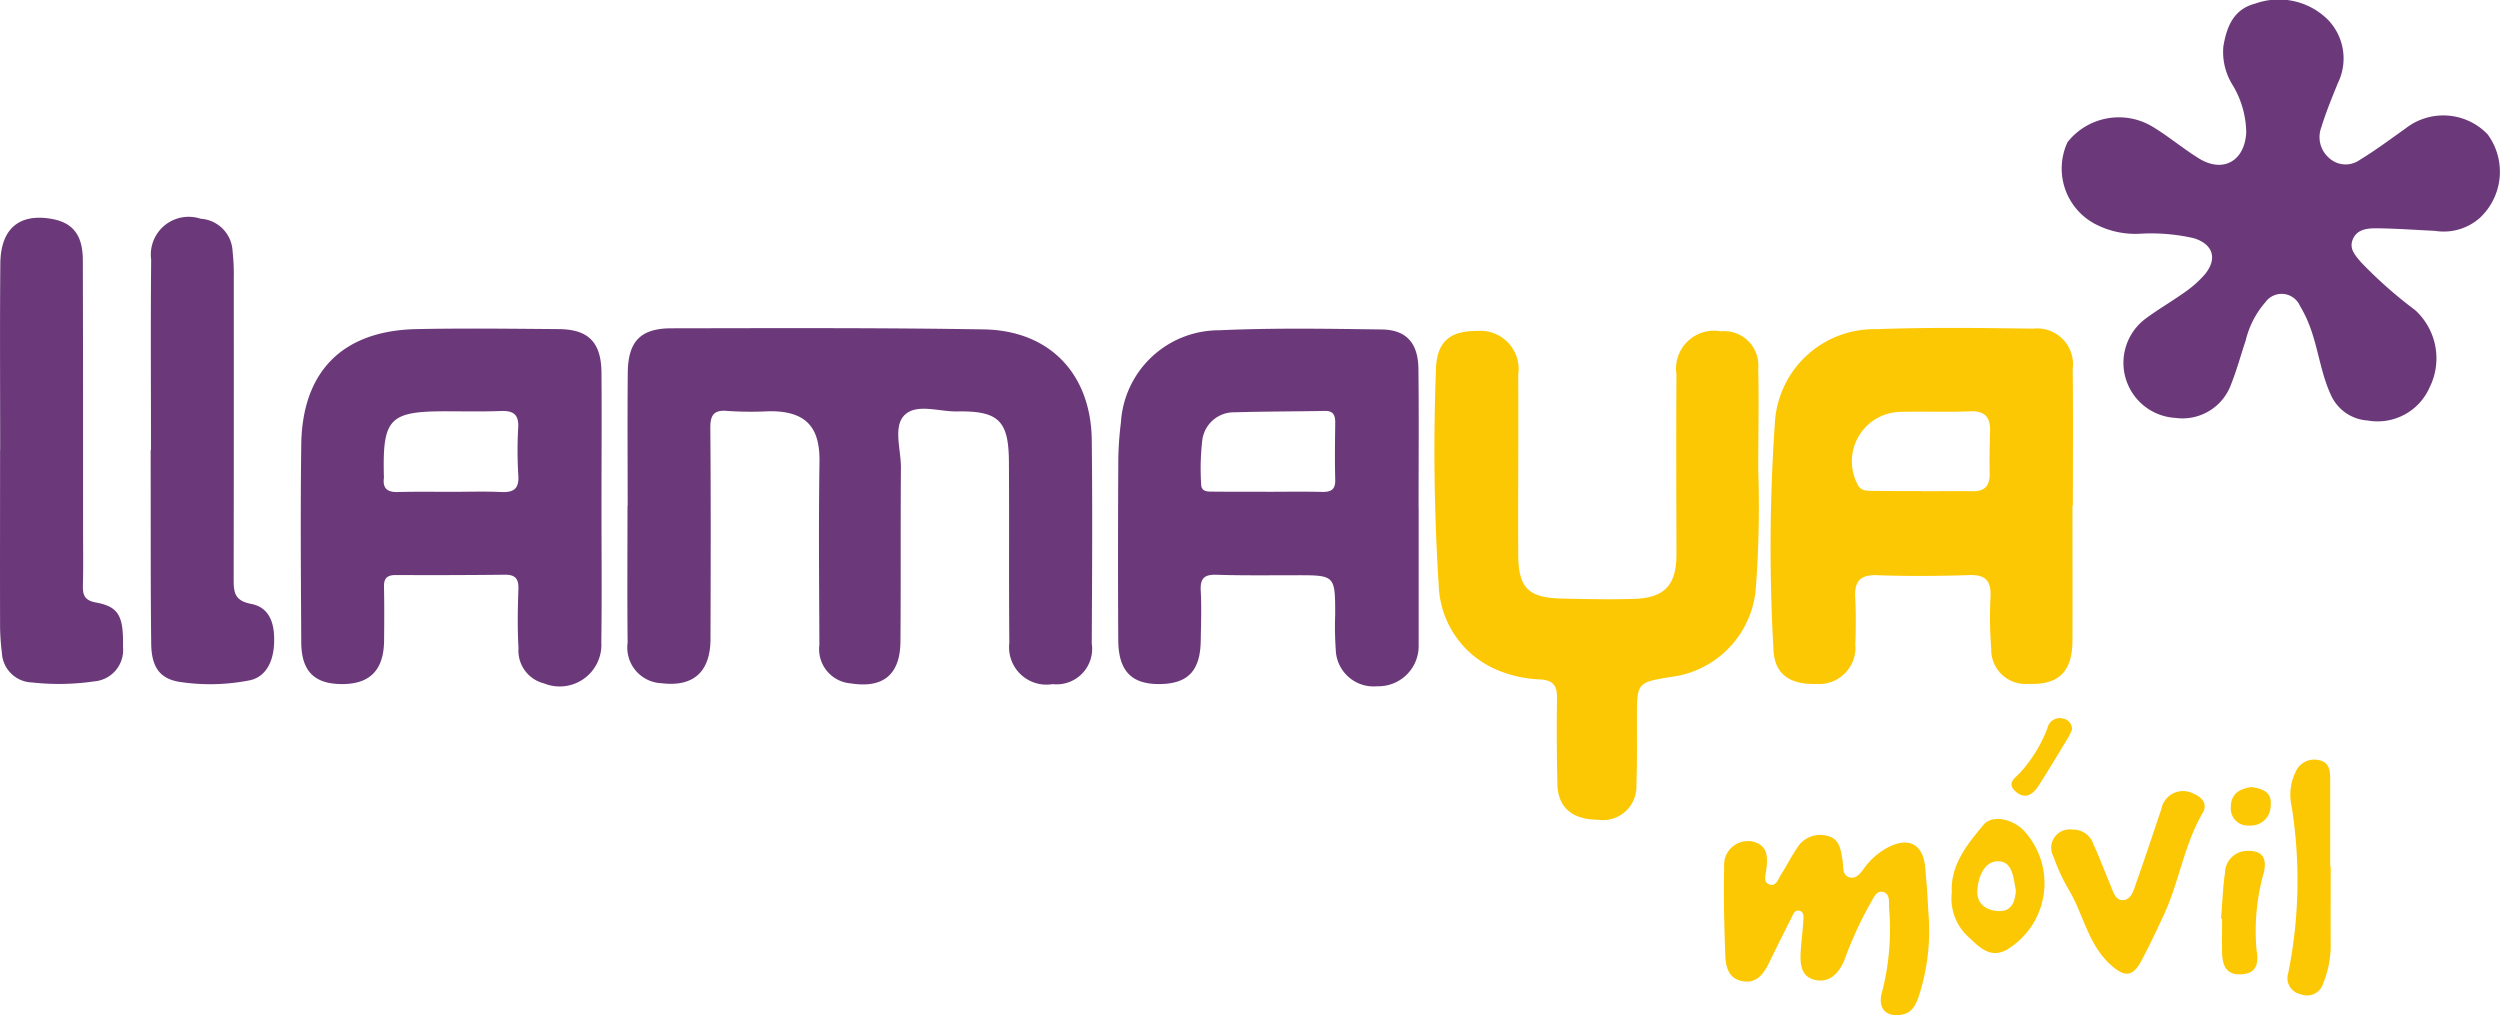 <svg xmlns="http://www.w3.org/2000/svg" width="127.169" height="51.641" viewBox="0 0 127.169 51.641">
  <g id="llamaya" transform="translate(0)">
    <path id="Trazado_36908" data-name="Trazado 36908" d="M795.209,723.956c0-2.255-.016-4.511.005-6.767.015-1.6.645-2.265,2.219-2.267,5.294-.008,10.59-.03,15.883.055,3.36.054,5.465,2.265,5.5,5.639.04,3.446.017,6.892,0,10.338a1.807,1.807,0,0,1-1.993,2.068,1.9,1.9,0,0,1-2.2-2.1c-.028-3.07,0-6.14-.021-9.21-.012-2.088-.522-2.6-2.64-2.561-.923.018-2.1-.435-2.7.219-.548.6-.146,1.742-.153,2.644-.023,2.945,0,5.889-.024,8.834-.012,1.689-.874,2.4-2.531,2.136a1.747,1.747,0,0,1-1.593-1.965c-.012-3.1-.042-6.2.005-9.3.025-1.622-.549-2.612-2.586-2.577a17.917,17.917,0,0,1-2.066-.014c-.725-.072-.908.2-.9.891.029,3.571.02,7.142.008,10.713-.006,1.672-.879,2.443-2.489,2.244a1.815,1.815,0,0,1-1.726-2.065c-.025-2.318-.007-4.636-.007-6.954Z" transform="translate(-763.281 -698.222)" fill="#6b397a"/>
    <path id="Trazado_36909" data-name="Trazado 36909" d="M1201.86,637.919c-1-.047-2-.122-3-.13-.461,0-.98.052-1.188.577-.193.488.157.827.434,1.161a22.414,22.414,0,0,0,2.739,2.42,3.318,3.318,0,0,1,.737,3.942,2.887,2.887,0,0,1-3.148,1.677,2.2,2.2,0,0,1-1.889-1.344c-.509-1.12-.63-2.354-1.071-3.49a6.258,6.258,0,0,0-.485-1,1.016,1.016,0,0,0-1.752-.189,4.6,4.6,0,0,0-1.008,1.956c-.249.741-.451,1.5-.741,2.223a2.628,2.628,0,0,1-2.83,1.712,2.806,2.806,0,0,1-1.518-5.051c.653-.483,1.361-.892,2.022-1.365a5.373,5.373,0,0,0,.975-.869c.675-.8.442-1.562-.563-1.861a9.774,9.774,0,0,0-2.706-.223,4.4,4.4,0,0,1-2.184-.438,3.188,3.188,0,0,1-1.517-4.219,3.328,3.328,0,0,1,4.381-.754c.8.49,1.52,1.1,2.32,1.591,1.226.746,2.315.111,2.389-1.33a4.76,4.76,0,0,0-.687-2.405,3.167,3.167,0,0,1-.476-1.97c.169-1.009.519-1.9,1.628-2.183a3.547,3.547,0,0,1,3.668.8,2.836,2.836,0,0,1,.534,3.234c-.307.753-.613,1.5-.853,2.279a1.4,1.4,0,0,0,.4,1.541,1.242,1.242,0,0,0,1.573.091c.8-.486,1.553-1.051,2.319-1.593a3.119,3.119,0,0,1,4.173.3,3.21,3.21,0,0,1-.407,4.261A2.772,2.772,0,0,1,1201.86,637.919Z" transform="translate(-1077.997 -626.176)" fill="#6b397a"/>
    <path id="Trazado_36910" data-name="Trazado 36910" d="M1119.671,723.87c0,2.287.007,4.573,0,6.86-.006,1.588-.716,2.273-2.241,2.2a1.74,1.74,0,0,1-1.892-1.79,20.481,20.481,0,0,1-.037-2.628c.036-.793-.223-1.14-1.067-1.113-1.565.05-3.134.063-4.7.005-.9-.032-1.158.34-1.114,1.161.042.781.035,1.567.005,2.348a1.851,1.851,0,0,1-1.976,2.023c-1.391.038-2.173-.511-2.193-1.855a91.708,91.708,0,0,1,.092-11.638,5.06,5.06,0,0,1,5.147-4.554c2.659-.1,5.325-.062,7.987-.027a1.822,1.822,0,0,1,2,2.06c.027,2.318.008,4.635.008,6.953Zm-7.636-.746v.009c.845,0,1.691-.015,2.536,0,.641.015.9-.275.887-.905-.017-.719,0-1.44.021-2.16.016-.693-.254-1.028-1-1-1.157.048-2.317,0-3.475.027a2.517,2.517,0,0,0-2.284,3.652c.159.375.47.365.782.367C1110.344,723.127,1111.19,723.124,1112.035,723.124Z" transform="translate(-1014.249 -698.145)" fill="#fcc804"/>
    <path id="Trazado_36911" data-name="Trazado 36911" d="M943.155,724.138q0,3.524,0,7.048a2.046,2.046,0,0,1-2.1,2.056,1.926,1.926,0,0,1-2.117-1.849,17.222,17.222,0,0,1-.03-1.783c0-2.02,0-2.017-2.006-2.015-1.347,0-2.7.019-4.041-.024-.626-.02-.823.2-.791.811.045.843.015,1.691,0,2.537-.021,1.524-.642,2.187-2.053,2.211-1.455.025-2.132-.649-2.142-2.224-.019-2.976-.014-5.952,0-8.928a17.02,17.02,0,0,1,.134-2.153,5,5,0,0,1,5-4.691c2.751-.125,5.513-.078,8.268-.041,1.253.017,1.85.692,1.866,2,.028,2.349.008,4.7.008,7.048Zm-7.742-.788v0c.937,0,1.875-.016,2.813.006.457.011.7-.1.685-.621-.026-.968-.012-1.937,0-2.906,0-.367-.092-.6-.521-.592-1.53.028-3.061.025-4.591.07a1.622,1.622,0,0,0-1.648,1.4,12.514,12.514,0,0,0-.061,2.241c0,.409.322.393.607.394C933.6,723.35,934.506,723.349,935.413,723.349Z" transform="translate(-870.991 -698.334)" fill="#6b397a"/>
    <path id="Trazado_36912" data-name="Trazado 36912" d="M722.119,724.119c0,2.286.025,4.573-.009,6.86a2.121,2.121,0,0,1-2.912,2.107,1.718,1.718,0,0,1-1.3-1.795c-.059-1-.04-2-.005-3.006.018-.528-.163-.734-.692-.728q-2.772.03-5.545.016c-.446,0-.613.168-.6.61.02.908.014,1.817.005,2.725-.014,1.474-.7,2.195-2.082,2.211-1.444.017-2.124-.632-2.132-2.123-.019-3.352-.044-6.7,0-10.055.048-3.735,2.111-5.8,5.858-5.878,2.411-.05,4.824-.019,7.237,0,1.5.009,2.16.658,2.177,2.2C722.138,719.546,722.119,721.833,722.119,724.119Zm-7.643-.779v0c.845,0,1.691-.03,2.534.01.633.03.922-.153.879-.839a20.511,20.511,0,0,1-.006-2.439c.039-.688-.269-.867-.891-.843-.906.035-1.814.017-2.722.015-2.946-.007-3.291.346-3.22,3.3a.661.661,0,0,1,0,.094c-.067.537.188.725.7.713C712.661,723.325,713.569,723.34,714.476,723.34Z" transform="translate(-691.523 -698.322)" fill="#6b397a"/>
    <path id="Trazado_36913" data-name="Trazado 36913" d="M1029.933,722.721a56.119,56.119,0,0,1-.121,6,4.938,4.938,0,0,1-4.293,4.537c-1.761.287-1.758.287-1.757,2.12,0,1.127.013,2.255-.026,3.381a1.707,1.707,0,0,1-1.973,1.766c-1.288-.005-2.021-.626-2.047-1.8q-.051-2.206-.02-4.413c.009-.636-.235-.889-.871-.924a6.186,6.186,0,0,1-2.275-.526,4.839,4.839,0,0,1-2.866-4.172,108.236,108.236,0,0,1-.148-10.981c.012-1.481.692-2.06,2.1-2.047a1.945,1.945,0,0,1,2.088,2.224c.015,3.037-.012,6.074,0,9.11,0,1.738.5,2.241,2.231,2.279,1.221.027,2.443.055,3.663.016,1.576-.051,2.16-.717,2.155-2.3-.009-3.037-.022-6.074,0-9.11a1.934,1.934,0,0,1,2.26-2.2,1.737,1.737,0,0,1,1.9,1.876C1029.97,719.277,1029.933,721,1029.933,722.721Z" transform="translate(-940.495 -698.828)" fill="#fcc804"/>
    <path id="Trazado_36914" data-name="Trazado 36914" d="M625.517,696.871c0-3.16-.021-6.32.008-9.48.016-1.753.933-2.54,2.539-2.287,1.133.179,1.654.81,1.658,2.115.014,4.537.01,9.074.012,13.611,0,.97.017,1.94-.008,2.91-.013.5.07.781.663.89,1.159.213,1.408.691,1.375,2.251a1.6,1.6,0,0,1-1.452,1.76,12.5,12.5,0,0,1-3.181.056,1.58,1.58,0,0,1-1.526-1.508,11.58,11.58,0,0,1-.093-1.306c-.008-3,0-6.007,0-9.011Z" transform="translate(-625.508 -673.982)" fill="#6b397a"/>
    <path id="Trazado_36915" data-name="Trazado 36915" d="M666.265,696.879c0-3.224-.022-6.448.009-9.671a1.925,1.925,0,0,1,2.514-2.085,1.735,1.735,0,0,1,1.628,1.66,10.945,10.945,0,0,1,.061,1.405q.006,7.605-.006,15.211c0,.672,0,1.147.884,1.315.988.188,1.207,1.065,1.174,1.985-.038,1.042-.48,1.782-1.321,1.919a10.311,10.311,0,0,1-3.548.056c-.947-.175-1.37-.748-1.384-1.937-.035-3.067-.021-6.134-.027-9.2,0-.219,0-.438,0-.657Z" transform="translate(-658.585 -673.997)" fill="#6b397a"/>
    <path id="Trazado_36916" data-name="Trazado 36916" d="M1102.12,855.925a10.759,10.759,0,0,1-.516,4.354c-.15.389-.328.747-.795.845-.806.17-1.292-.289-1.049-1.133a12.736,12.736,0,0,0,.362-4.283c-.016-.291.062-.723-.3-.817s-.486.315-.649.571a19.1,19.1,0,0,0-1.328,2.9c-.287.683-.763,1.168-1.5,1-.758-.177-.759-.9-.713-1.546.036-.5.1-1,.129-1.5.011-.176.034-.41-.2-.469s-.309.162-.389.322c-.395.783-.787,1.566-1.171,2.354-.28.575-.652,1.042-1.366.9-.689-.138-.825-.739-.845-1.309-.053-1.5-.095-3-.058-4.5a1.212,1.212,0,0,1,1.473-1.284c.779.213.743.809.669,1.435-.031.262-.174.637.166.746s.441-.275.583-.5c.284-.449.525-.927.823-1.366a1.368,1.368,0,0,1,1.561-.6c.6.151.651.69.742,1.19.059.326-.036.792.341.906.426.129.643-.321.869-.6a3.5,3.5,0,0,1,1.072-.9c1.084-.583,1.831-.186,1.929,1.027.031.375.067.749.093,1.124S1102.1,855.55,1102.12,855.925Z" transform="translate(-1004.028 -809.518)" fill="#fcc804"/>
    <path id="Trazado_36917" data-name="Trazado 36917" d="M1181.4,842.077a1.076,1.076,0,0,1,1.073.763c.309.648.547,1.329.833,1.988.146.335.25.841.647.836.453-.005.568-.529.7-.9.437-1.235.848-2.478,1.268-3.719a1.119,1.119,0,0,1,1.586-.819c.468.182.8.528.516,1.011-.939,1.6-1.184,3.465-1.951,5.128-.367.794-.74,1.588-1.149,2.36-.456.858-.87.875-1.593.215-1.136-1.036-1.371-2.558-2.113-3.8a9.58,9.58,0,0,1-.777-1.681A.936.936,0,0,1,1181.4,842.077Z" transform="translate(-1075.981 -799.877)" fill="#fcc804"/>
    <path id="Trazado_36918" data-name="Trazado 36918" d="M1246.4,837.033c0,1.314-.008,2.628,0,3.941a5.082,5.082,0,0,1-.385,2.012.851.851,0,0,1-1.133.55.833.833,0,0,1-.642-1.077,23.848,23.848,0,0,0,.172-8.484,2.659,2.659,0,0,1,.2-1.744,1.032,1.032,0,0,1,1.151-.613c.582.1.611.55.612,1,0,1.47,0,2.941,0,4.411Z" transform="translate(-1127.843 -792.96)" fill="#fcc804"/>
    <path id="Trazado_36919" data-name="Trazado 36919" d="M1153.32,851.388c-.076-1.389.772-2.428,1.61-3.438.424-.512,1.423-.327,2.025.263a3.94,3.94,0,0,1-.839,6.091c-.906.5-1.48-.23-2.024-.718A2.64,2.64,0,0,1,1153.32,851.388Zm3.258-.111c-.126-.6-.148-1.482-.924-1.473-.672.008-.988.776-1.035,1.464-.048.7.437,1.025,1.039,1.068C1156.332,852.385,1156.544,851.9,1156.579,851.277Z" transform="translate(-1054.036 -805.993)" fill="#fcc804"/>
    <path id="Trazado_36920" data-name="Trazado 36920" d="M1226.157,859.732c.063-.779.088-1.563.2-2.334a1.137,1.137,0,0,1,1.168-1.118c.726-.011.96.35.819,1.059a10.876,10.876,0,0,0-.382,3.975c.094.568.089,1.177-.736,1.241s-1.007-.465-1.017-1.132c-.009-.563,0-1.126,0-1.689Z" transform="translate(-1113.177 -812.998)" fill="#fcc804"/>
    <path id="Trazado_36921" data-name="Trazado 36921" d="M1172.573,820.951a3.743,3.743,0,0,1-.185.392c-.5.828-1,1.661-1.523,2.476-.283.442-.684.713-1.163.286-.5-.443.026-.716.26-.992a7.213,7.213,0,0,0,1.358-2.227.643.643,0,0,1,.792-.493A.551.551,0,0,1,1172.573,820.951Z" transform="translate(-1067.173 -783.843)" fill="#fcc804"/>
    <path id="Trazado_36922" data-name="Trazado 36922" d="M1229.846,839.019c.593.084,1.054.275.98.927a1.011,1.011,0,0,1-1.093,1.031.866.866,0,0,1-.934-.939C1228.805,839.321,1229.289,839.1,1229.846,839.019Z" transform="translate(-1115.322 -798.984)" fill="#fcc804"/>
  </g>
</svg>
